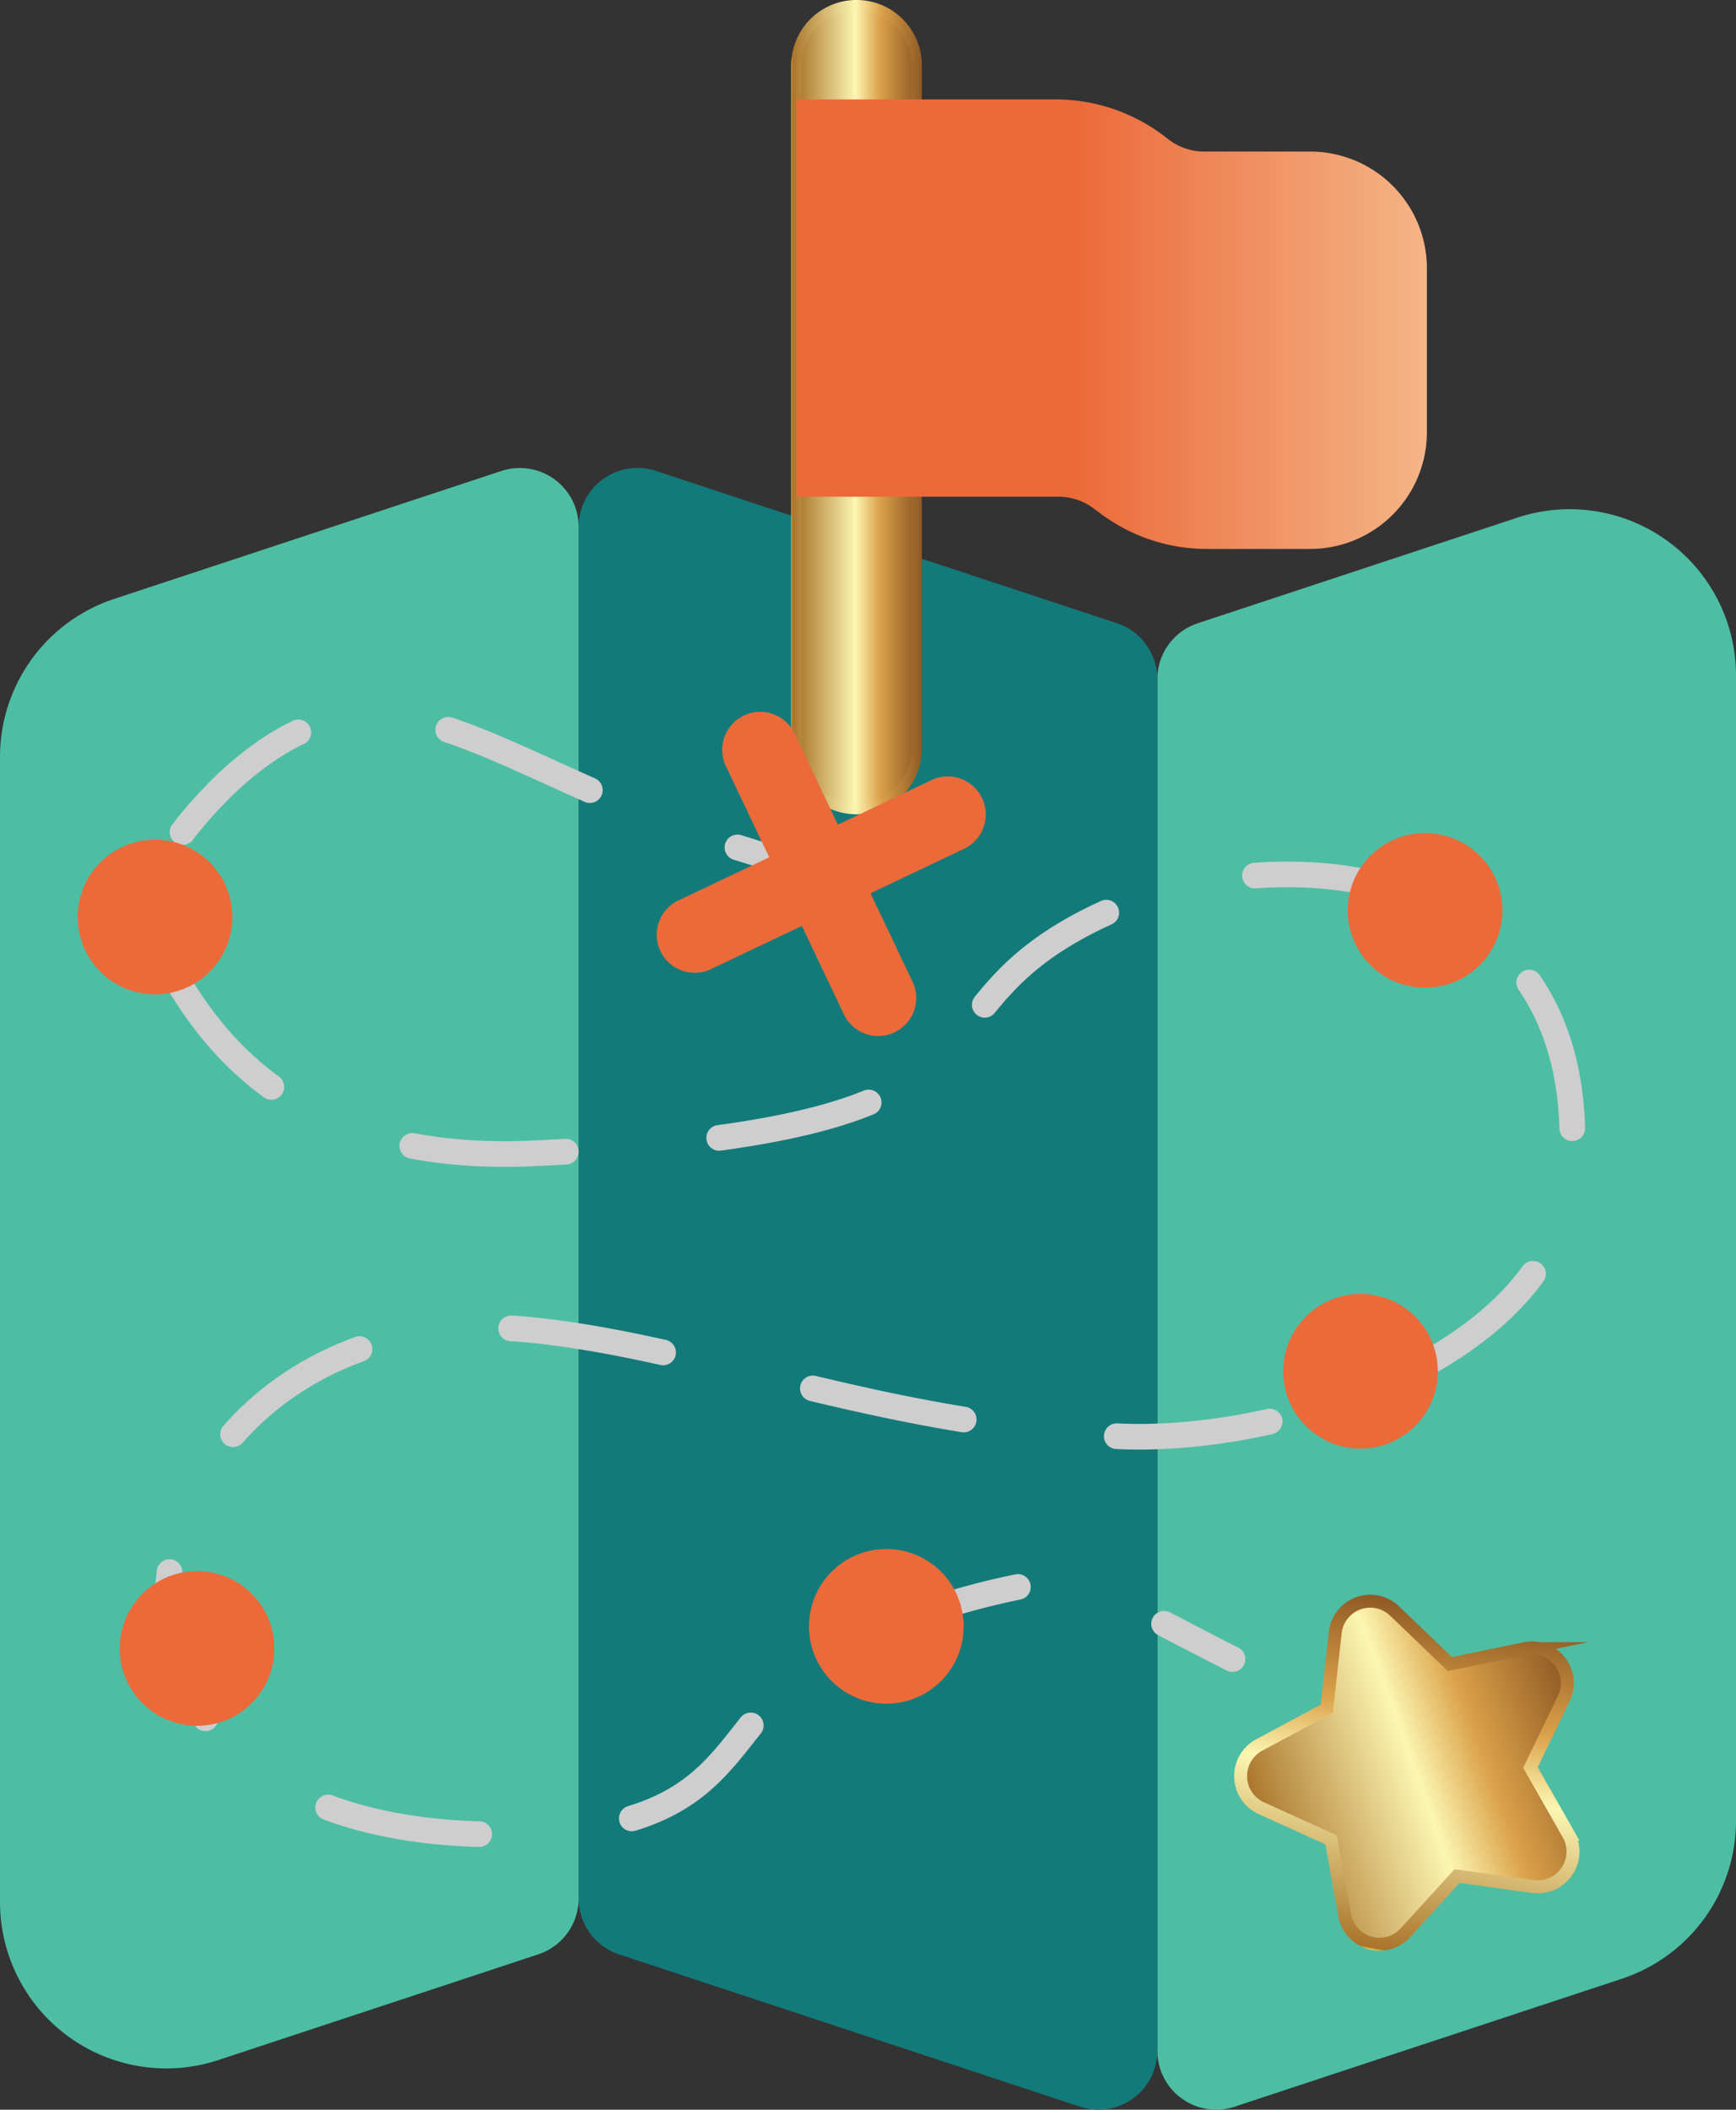 <svg xmlns="http://www.w3.org/2000/svg" xmlns:xlink="http://www.w3.org/1999/xlink" viewBox="0 0 33.832 41.107"><rect x="0" y="0" width="33.832" height="41.107" fill="#333333" stroke="none"/><defs><linearGradient id="ee433226-8661-4022-894b-566f81dd23e8" x1="15.52" y1="7.933" x2="17.865" y2="7.933" gradientUnits="userSpaceOnUse"><stop offset="0" stop-color="#f4d056"/><stop offset="0.007" stop-color="#aa742a"/><stop offset="0.49" stop-color="#fcf6b2"/><stop offset="0.69" stop-color="#dba24a"/><stop offset="1" stop-color="#8f5a24"/></linearGradient><linearGradient id="f1788f3a-7cbe-49e5-b05c-2e5b9c7c0923" x1="15.42" y1="7.933" x2="17.965" y2="7.933" xlink:href="#ee433226-8661-4022-894b-566f81dd23e8"/><linearGradient id="a77750c6-6326-4540-a2d4-a7c5faa011c0" x1="15.516" y1="6.316" x2="27.808" y2="6.316" gradientUnits="userSpaceOnUse"><stop offset="0.449" stop-color="#ec6a3a"/><stop offset="1" stop-color="#f4b587"/></linearGradient><linearGradient id="b9954adb-6bb0-4ed1-acc4-b5e92707e3ac" x1="3.418" y1="-31.554" x2="10.104" y2="-31.554" gradientTransform="translate(31.956 66.231) rotate(-19.915)" xlink:href="#ee433226-8661-4022-894b-566f81dd23e8"/><linearGradient id="bc9375ef-daea-4089-b33b-47f5f5b2fe3c" x1="4.888" y1="-28.224" x2="8.299" y2="-34.132" gradientTransform="translate(31.956 66.231) rotate(-19.915)" xlink:href="#ee433226-8661-4022-894b-566f81dd23e8"/></defs><g id="b87c8212-bb2b-4a7a-8517-42d5a4a24555" data-name="Layer 2"><g id="b3722ea5-5d58-4b18-90c8-2e40f18d74a5" data-name="—ÎÓÈ_1"><path d="M24.061,41.048l7.547-2.493a3.241,3.241,0,0,0,2.224-3.077V13.162a3.241,3.241,0,0,0-4.257-3.077l-6.233,2.059a1.147,1.147,0,0,0-.787,1.089V39.959a1.147,1.147,0,0,0,1.507,1.089Z" fill="#4dbea3"/><path d="M11.277,10.266V36.991a1.147,1.147,0,0,0,.787,1.089l8.984,2.968a1.147,1.147,0,0,0,1.507-1.089V13.233a1.147,1.147,0,0,0-.787-1.089l-8.984-2.968a1.147,1.147,0,0,0-1.507,1.089Z" fill="#137a7a"/><path d="M4.257,40.139l6.233-2.059a1.147,1.147,0,0,0,.787-1.089V10.266A1.147,1.147,0,0,0,9.771,9.177L2.224,11.67A3.241,3.241,0,0,0,0,14.747V37.062a3.241,3.241,0,0,0,4.257,3.077Z" fill="#4dbea3"/><path d="M24.02,32.327c-.523-.264-.958-.494-1.334-.688" fill="none" stroke="#cecece" stroke-linecap="round" stroke-linejoin="round" stroke-width="0.5"/><path d="M19.837,30.921a14.985,14.985,0,0,0-2.564.768c-3.66,1.325-2.154,3.845-6.977,4.042-10.503.43-8.178-10.675.086-9.814,3.419.356,6.657,1.818,11.364,2.066,3.271.172,8.57-1.561,8.867-5.079.517-6.112-5.567-6.664-8.953-5.166-4.477,1.98-.856,4.263-11.278,4.735-5.412.245-6.775-3.146-7.404-4.218-.632-1.077,1.382-2.95,1.55-3.099,2.739-2.446,4.488-.683,8.426.852" fill="none" stroke="#cecece" stroke-linecap="round" stroke-linejoin="round" stroke-width="0.5" stroke-dasharray="3.002 3.002"/><path d="M14.372,16.512c.454.145.935.282,1.445.408" fill="none" stroke="#cecece" stroke-linecap="round" stroke-linejoin="round" stroke-width="0.5"/><circle cx="3.021" cy="17.868" r="1.507" fill="#ec6a3a"/><circle cx="27.772" cy="17.739" r="1.507" fill="#ec6a3a"/><circle cx="26.514" cy="26.719" r="1.507" fill="#ec6a3a"/><circle cx="3.84" cy="32.12" r="1.507" fill="#ec6a3a"/><circle cx="17.273" cy="31.689" r="1.507" fill="#ec6a3a"/><path d="M17.865,1.272V14.594a1.172,1.172,0,1,1-2.345,0V1.272a1.172,1.172,0,1,1,2.345,0Z" stroke-miterlimit="10" stroke-width="0.2" fill="url(#ee433226-8661-4022-894b-566f81dd23e8)" stroke="url(#f1788f3a-7cbe-49e5-b05c-2e5b9c7c0923)"/><path d="M27.808,5.226v3.197a2.276,2.276,0,0,1-2.273,2.273H23.525a3.45,3.45,0,0,1-1.863-.542c-.069-.043-.136-.089-.202-.138l-.156-.116a1.129,1.129,0,0,0-.674-.221H15.516V1.937H20.577a3.495,3.495,0,0,1,2.178.766,1.141,1.141,0,0,0,.71.25h2.069A2.276,2.276,0,0,1,27.808,5.226Z" fill="url(#a77750c6-6326-4540-a2d4-a7c5faa011c0)"/><path d="M17.792,19.145l-.827-1.74,1.793-.853a.741.741,0,1,0-.636-1.337l-1.793.853-.853-1.793a.741.741,0,0,0-1.338.636l.853,1.793-1.74.827a.741.741,0,1,0,.636,1.337l1.74-.827.827,1.74a.741.741,0,0,0,1.338-.636Z" fill="#ec6a3a"/><path d="M30.476,33.096l-.65,1.343.738,1.297a.687.687,0,0,1-.691,1.022l-1.478-.203-1.005,1.103a.688.688,0,0,1-1.185-.342l-.264-1.468-1.359-.615a.688.688,0,0,1-.041-1.233l1.315-.705.165-1.483a.687.687,0,0,1,1.16-.42L28.257,32.424l1.461-.301a.688.688,0,0,1,.758.973Z" stroke-miterlimit="10" stroke-width="0.252" fill="url(#b9954adb-6bb0-4ed1-acc4-b5e92707e3ac)" stroke="url(#bc9375ef-daea-4089-b33b-47f5f5b2fe3c)"/></g></g></svg>